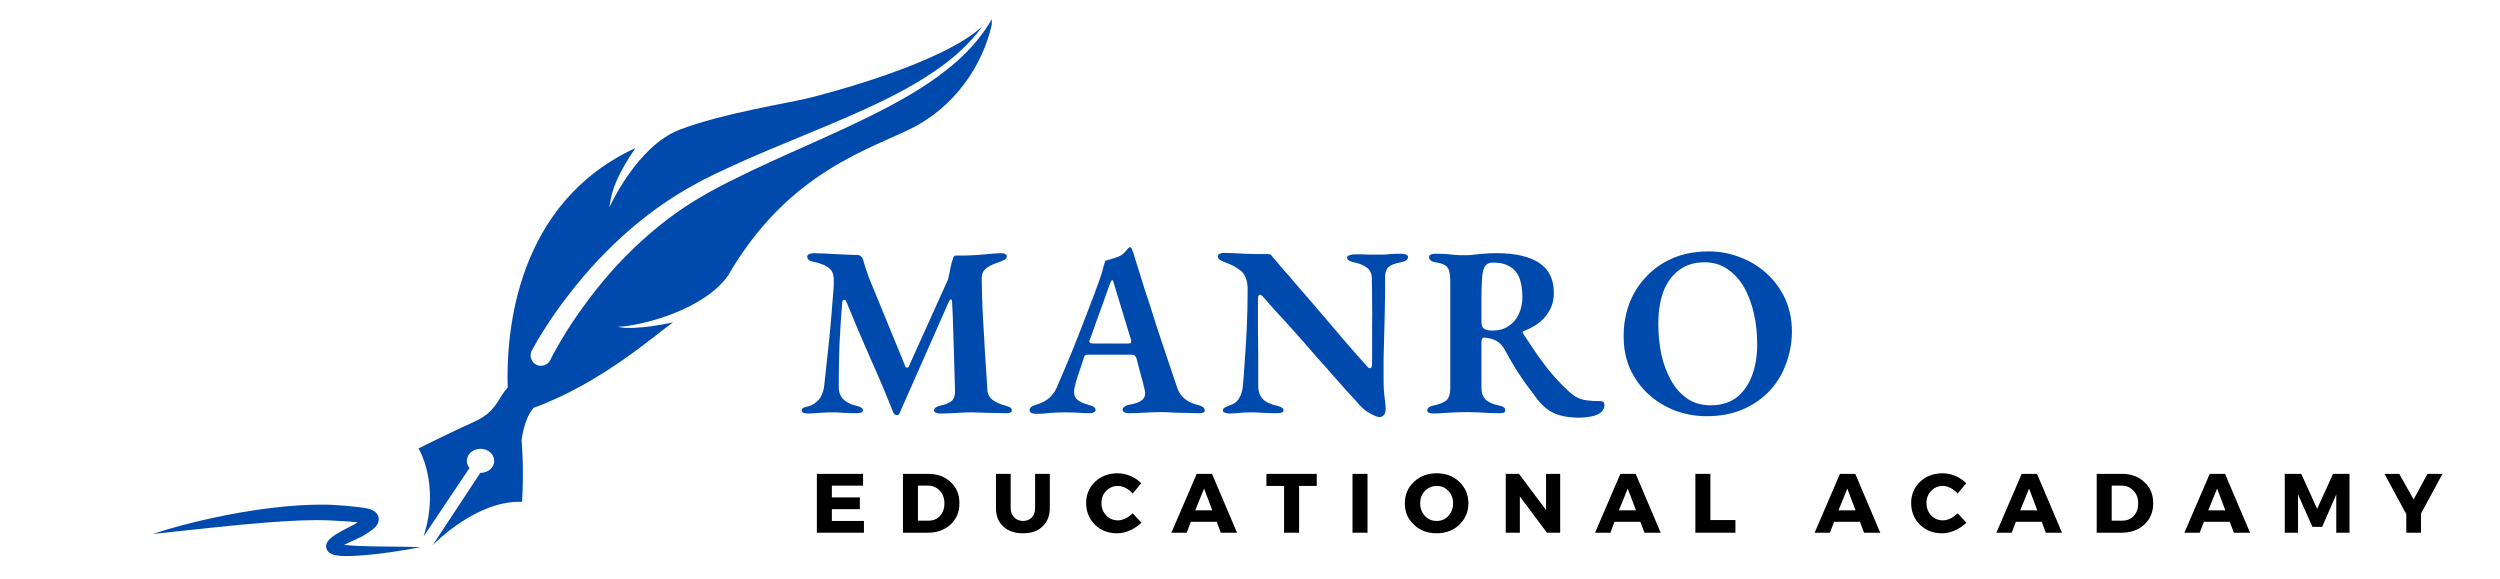 <svg xmlns="http://www.w3.org/2000/svg" xmlns:xlink="http://www.w3.org/1999/xlink" width="177" zoomAndPan="magnify" viewBox="0 0 132.75 30.75" height="41" preserveAspectRatio="xMidYMid meet" version="1.0"><defs><g/><clipPath id="27d144ab68"><path d="M 22 0.84 L 52.664 0.84 L 52.664 29 L 22 29 Z M 22 0.84 " clip-rule="nonzero"/></clipPath><clipPath id="e62f253627"><path d="M 8.027 26 L 23 26 L 23 29.855 L 8.027 29.855 Z M 8.027 26 " clip-rule="nonzero"/></clipPath></defs><g clip-path="url(#27d144ab68)"><path fill="#004aad" d="M 52.758 0.84 C 52.387 3.055 51.02 5.375 48.652 6.688 C 46.32 7.91 41.91 9.016 38.656 14.637 C 37.402 16.422 34.145 17.297 32.809 17.355 C 33.711 17.574 35.746 17.117 35.746 17.117 C 34.938 17.645 32.02 20.316 28.332 21.656 C 28.32 21.676 28.305 21.695 28.289 21.715 C 27.805 22.309 27.695 23.383 27.695 23.383 C 27.695 23.383 27.832 24.707 27.723 26.645 L 27.723 26.648 C 25.332 26.551 23.105 28.816 22.969 28.957 L 25.504 25.109 L 25.516 25.109 C 25.918 25.109 26.242 24.824 26.242 24.473 C 26.242 24.117 25.918 23.832 25.516 23.832 C 25.117 23.832 24.789 24.117 24.789 24.473 C 24.789 24.613 24.84 24.746 24.93 24.852 C 24.742 25.133 23.711 26.672 22.492 28.488 C 23.391 25.699 22.223 23.809 22.223 23.809 C 22.223 23.809 24.367 22.754 25.027 22.465 C 25.68 22.176 26.129 21.918 26.648 20.984 C 26.75 20.82 26.855 20.691 26.957 20.586 C 26.867 17.582 27.418 10.785 33.742 7.859 C 32.508 9.676 32.445 10.441 32.359 11.012 C 32.359 11.012 33.812 7.746 36.117 6.875 C 38.43 6 41.938 5.461 42.941 5.207 C 43.824 4.988 50.023 3.391 52.172 1.391 C 51.828 1.867 51.43 2.305 50.996 2.703 C 50.43 3.23 49.801 3.68 49.148 4.098 C 48.496 4.512 47.816 4.883 47.121 5.23 C 45.734 5.922 44.293 6.52 42.852 7.117 C 41.41 7.715 39.957 8.305 38.531 8.973 C 38.176 9.137 37.82 9.309 37.469 9.484 C 37.383 9.531 37.293 9.57 37.203 9.621 L 36.941 9.766 L 36.418 10.059 C 35.73 10.461 35.066 10.906 34.434 11.391 C 33.168 12.359 32.012 13.469 30.98 14.684 C 30.461 15.289 29.977 15.922 29.516 16.57 L 29.18 17.062 C 29.066 17.23 28.961 17.398 28.852 17.566 C 28.746 17.738 28.641 17.91 28.539 18.078 C 28.438 18.254 28.34 18.426 28.238 18.617 C 28.238 18.621 28.234 18.629 28.23 18.633 C 28.098 18.906 28.211 19.234 28.484 19.371 C 28.758 19.5 29.09 19.387 29.223 19.113 L 29.227 19.105 C 29.301 18.949 29.395 18.777 29.484 18.613 C 29.578 18.449 29.668 18.285 29.766 18.121 C 29.867 17.957 29.961 17.793 30.062 17.633 L 30.371 17.148 C 30.797 16.512 31.246 15.891 31.727 15.293 C 32.68 14.098 33.762 13 34.949 12.035 C 35.539 11.551 36.164 11.105 36.812 10.703 L 37.551 10.262 C 37.633 10.215 37.719 10.172 37.805 10.125 C 38.145 9.941 38.488 9.762 38.832 9.59 C 40.219 8.891 41.641 8.262 43.07 7.625 C 44.496 6.984 45.926 6.34 47.309 5.598 C 48.004 5.227 48.684 4.828 49.34 4.387 C 49.988 3.945 50.621 3.461 51.184 2.906 C 51.75 2.355 52.254 1.734 52.648 1.047 C 52.684 0.977 52.723 0.91 52.758 0.84 Z M 52.758 0.84 " fill-opacity="1" fill-rule="nonzero"/></g><g clip-path="url(#e62f253627)"><path fill="#004aad" d="M 20.707 29.023 C 20.164 29.02 19.629 29.012 19.094 28.992 C 18.832 28.98 18.562 28.965 18.309 28.938 C 18.301 28.934 18.289 28.934 18.277 28.934 C 18.355 28.895 18.43 28.855 18.512 28.816 L 19.25 28.473 L 19.254 28.469 L 19.277 28.453 C 19.395 28.383 19.512 28.312 19.629 28.227 C 19.691 28.188 19.75 28.141 19.816 28.09 C 19.879 28.035 19.949 27.98 20.035 27.844 C 20.043 27.832 20.059 27.801 20.07 27.777 C 20.078 27.75 20.09 27.734 20.098 27.695 C 20.105 27.66 20.109 27.621 20.113 27.586 C 20.113 27.547 20.105 27.496 20.098 27.457 C 20.055 27.285 19.93 27.184 19.875 27.148 C 19.734 27.059 19.656 27.043 19.57 27.016 C 19.406 26.977 19.27 26.953 19.129 26.938 C 18.574 26.871 18.066 26.828 17.523 26.801 C 16.43 26.777 15.371 26.848 14.312 26.984 C 13.785 27.047 13.258 27.125 12.738 27.219 C 12.219 27.312 11.699 27.41 11.18 27.527 C 10.148 27.754 9.121 28.02 8.117 28.352 L 11.262 28.016 L 12.828 27.859 C 13.348 27.812 13.867 27.766 14.387 27.727 C 15.426 27.656 16.469 27.59 17.484 27.633 C 17.98 27.656 18.504 27.684 18.988 27.734 C 18.949 27.762 18.914 27.785 18.879 27.809 L 18.188 28.172 C 18.062 28.242 17.941 28.309 17.816 28.387 C 17.754 28.43 17.688 28.473 17.625 28.523 C 17.559 28.578 17.492 28.625 17.406 28.746 C 17.383 28.781 17.363 28.797 17.344 28.863 C 17.324 28.926 17.309 28.969 17.32 29.059 C 17.324 29.102 17.336 29.141 17.352 29.176 C 17.363 29.207 17.383 29.23 17.402 29.258 C 17.418 29.285 17.441 29.309 17.465 29.328 C 17.48 29.348 17.496 29.352 17.512 29.363 C 17.543 29.387 17.582 29.41 17.605 29.418 L 17.684 29.445 C 17.738 29.469 17.773 29.473 17.816 29.48 C 17.984 29.516 18.125 29.523 18.27 29.527 C 18.555 29.535 18.828 29.516 19.102 29.5 C 19.648 29.465 20.188 29.398 20.727 29.324 C 21.262 29.25 21.797 29.156 22.328 29.051 C 21.785 29.035 21.246 29.031 20.707 29.023 Z M 20.707 29.023 " fill-opacity="1" fill-rule="nonzero"/></g><g fill="#004aad" fill-opacity="1"><g transform="translate(42.319, 21.912)"><g><path d="M 0.578 0.047 C 0.473 0.047 0.391 0.031 0.328 0 C 0.273 -0.02 0.25 -0.055 0.25 -0.109 C 0.25 -0.18 0.285 -0.234 0.359 -0.266 C 0.441 -0.297 0.531 -0.32 0.625 -0.344 C 0.832 -0.406 1.008 -0.52 1.156 -0.688 C 1.301 -0.863 1.395 -1.086 1.438 -1.359 C 1.5 -1.891 1.562 -2.461 1.625 -3.078 C 1.695 -3.703 1.758 -4.328 1.812 -4.953 C 1.863 -5.578 1.91 -6.164 1.953 -6.719 C 1.953 -6.781 1.953 -6.848 1.953 -6.922 C 1.953 -6.992 1.953 -7.07 1.953 -7.156 C 1.941 -7.281 1.914 -7.383 1.875 -7.469 C 1.832 -7.551 1.766 -7.629 1.672 -7.703 C 1.555 -7.785 1.43 -7.848 1.297 -7.891 C 1.172 -7.941 1.023 -7.984 0.859 -8.016 C 0.766 -8.035 0.688 -8.066 0.625 -8.109 C 0.57 -8.16 0.547 -8.219 0.547 -8.281 C 0.547 -8.352 0.582 -8.398 0.656 -8.422 C 0.727 -8.453 0.816 -8.469 0.922 -8.469 C 1.035 -8.469 1.188 -8.461 1.375 -8.453 C 1.562 -8.441 1.766 -8.43 1.984 -8.422 C 2.203 -8.41 2.422 -8.398 2.641 -8.391 C 2.859 -8.379 3.047 -8.375 3.203 -8.375 C 3.273 -8.375 3.336 -8.352 3.391 -8.312 C 3.441 -8.27 3.477 -8.219 3.5 -8.156 C 3.551 -8 3.598 -7.844 3.641 -7.688 C 3.691 -7.531 3.75 -7.363 3.812 -7.188 L 5.75 -2.469 C 5.77 -2.414 5.801 -2.391 5.844 -2.391 C 5.895 -2.391 5.926 -2.41 5.938 -2.453 L 8.016 -7.062 C 8.078 -7.312 8.125 -7.531 8.156 -7.719 C 8.195 -7.906 8.238 -8.055 8.281 -8.172 C 8.301 -8.285 8.352 -8.344 8.438 -8.344 L 8.969 -8.344 C 9.301 -8.352 9.645 -8.375 10 -8.406 C 10.363 -8.445 10.645 -8.469 10.844 -8.469 C 10.906 -8.469 10.969 -8.457 11.031 -8.438 C 11.102 -8.414 11.141 -8.367 11.141 -8.297 C 11.141 -8.234 11.113 -8.18 11.062 -8.141 C 11.008 -8.109 10.93 -8.07 10.828 -8.031 C 10.754 -8.008 10.672 -7.977 10.578 -7.938 C 10.484 -7.906 10.406 -7.875 10.344 -7.844 C 10.156 -7.758 10.016 -7.656 9.922 -7.531 C 9.836 -7.414 9.801 -7.25 9.812 -7.031 C 9.82 -6.414 9.836 -5.863 9.859 -5.375 C 9.891 -4.895 9.914 -4.441 9.938 -4.016 C 9.957 -3.586 9.984 -3.148 10.016 -2.703 C 10.047 -2.266 10.078 -1.781 10.109 -1.25 C 10.117 -1.008 10.207 -0.82 10.375 -0.688 C 10.551 -0.551 10.781 -0.445 11.062 -0.375 C 11.164 -0.344 11.25 -0.312 11.312 -0.281 C 11.375 -0.25 11.406 -0.195 11.406 -0.125 C 11.406 -0.062 11.375 -0.02 11.312 0 C 11.258 0.02 11.188 0.031 11.094 0.031 C 10.895 0.031 10.688 0.023 10.469 0.016 C 10.258 0.016 10.051 0.008 9.844 0 C 9.645 -0.008 9.457 -0.016 9.281 -0.016 C 9.102 -0.016 8.926 -0.008 8.75 0 C 8.57 0.008 8.391 0.02 8.203 0.031 C 8.016 0.039 7.816 0.047 7.609 0.047 C 7.516 0.047 7.438 0.031 7.375 0 C 7.312 -0.02 7.281 -0.055 7.281 -0.109 C 7.281 -0.18 7.312 -0.238 7.375 -0.281 C 7.438 -0.32 7.52 -0.352 7.625 -0.375 C 7.914 -0.438 8.117 -0.523 8.234 -0.641 C 8.359 -0.766 8.41 -0.969 8.391 -1.25 C 8.379 -1.812 8.363 -2.348 8.344 -2.859 C 8.332 -3.379 8.316 -3.891 8.297 -4.391 C 8.285 -4.898 8.266 -5.41 8.234 -5.922 C 8.223 -5.992 8.203 -6.023 8.172 -6.016 C 8.148 -6.016 8.117 -5.984 8.078 -5.922 L 5.453 0.016 C 5.422 0.109 5.363 0.145 5.281 0.125 C 5.207 0.113 5.156 0.078 5.125 0.016 C 4.727 -0.984 4.312 -1.969 3.875 -2.938 C 3.445 -3.914 3.023 -4.91 2.609 -5.922 C 2.578 -5.984 2.535 -6.004 2.484 -5.984 C 2.441 -5.973 2.414 -5.93 2.406 -5.859 C 2.363 -5.367 2.328 -4.867 2.297 -4.359 C 2.266 -3.848 2.242 -3.336 2.234 -2.828 C 2.223 -2.328 2.219 -1.828 2.219 -1.328 C 2.219 -1.098 2.289 -0.898 2.438 -0.734 C 2.594 -0.566 2.82 -0.445 3.125 -0.375 C 3.227 -0.352 3.316 -0.32 3.391 -0.281 C 3.461 -0.25 3.5 -0.195 3.5 -0.125 C 3.5 -0.062 3.461 -0.02 3.391 0 C 3.328 0.02 3.254 0.031 3.172 0.031 C 2.941 0.031 2.766 0.023 2.641 0.016 C 2.523 0.016 2.414 0.008 2.312 0 C 2.207 -0.008 2.066 -0.016 1.891 -0.016 C 1.711 -0.016 1.539 -0.008 1.375 0 C 1.219 0.008 1.07 0.02 0.938 0.031 C 0.801 0.039 0.68 0.047 0.578 0.047 Z M 0.578 0.047 "/></g></g></g><g fill="#004aad" fill-opacity="1"><g transform="translate(54.721, 21.912)"><g><path d="M 0.312 0.062 C 0.207 0.062 0.117 0.047 0.047 0.016 C -0.016 -0.016 -0.047 -0.062 -0.047 -0.125 C -0.047 -0.207 -0.016 -0.27 0.047 -0.312 C 0.109 -0.352 0.191 -0.391 0.297 -0.422 C 0.547 -0.492 0.758 -0.598 0.938 -0.734 C 1.125 -0.879 1.273 -1.078 1.391 -1.328 C 1.609 -1.836 1.816 -2.328 2.016 -2.797 C 2.211 -3.266 2.398 -3.727 2.578 -4.188 C 2.754 -4.656 2.938 -5.129 3.125 -5.609 C 3.312 -6.086 3.5 -6.594 3.688 -7.125 C 3.781 -7.395 3.844 -7.602 3.875 -7.75 C 3.914 -7.895 3.945 -8 3.969 -8.062 C 4.094 -8.102 4.211 -8.141 4.328 -8.172 C 4.441 -8.203 4.566 -8.242 4.703 -8.297 C 4.828 -8.359 4.93 -8.438 5.016 -8.531 C 5.098 -8.625 5.16 -8.695 5.203 -8.75 C 5.234 -8.77 5.258 -8.781 5.281 -8.781 C 5.312 -8.789 5.336 -8.773 5.359 -8.734 C 5.391 -8.68 5.41 -8.629 5.422 -8.578 C 5.441 -8.523 5.461 -8.469 5.484 -8.406 C 5.672 -7.789 5.863 -7.172 6.062 -6.547 C 6.27 -5.93 6.469 -5.316 6.656 -4.703 C 6.852 -4.098 7.047 -3.52 7.234 -2.969 C 7.422 -2.414 7.594 -1.906 7.75 -1.438 C 7.82 -1.207 7.914 -1.023 8.031 -0.891 C 8.156 -0.754 8.285 -0.648 8.422 -0.578 C 8.566 -0.504 8.723 -0.445 8.891 -0.406 C 9.004 -0.375 9.094 -0.336 9.156 -0.297 C 9.219 -0.254 9.25 -0.191 9.25 -0.109 C 9.25 -0.055 9.219 -0.02 9.156 0 C 9.102 0.02 9.035 0.031 8.953 0.031 C 8.797 0.031 8.598 0.023 8.359 0.016 C 8.117 0.016 7.875 0.008 7.625 0 C 7.375 -0.02 7.148 -0.031 6.953 -0.031 C 6.785 -0.031 6.598 -0.023 6.391 -0.016 C 6.18 -0.004 5.969 0.004 5.75 0.016 C 5.539 0.023 5.363 0.031 5.219 0.031 C 5.133 0.031 5.055 0.016 4.984 -0.016 C 4.922 -0.047 4.891 -0.094 4.891 -0.156 C 4.891 -0.219 4.926 -0.273 5 -0.328 C 5.07 -0.379 5.156 -0.41 5.25 -0.422 C 5.551 -0.473 5.77 -0.551 5.906 -0.656 C 6.051 -0.77 6.109 -0.93 6.078 -1.141 C 6.047 -1.285 6.004 -1.457 5.953 -1.656 C 5.898 -1.852 5.844 -2.062 5.781 -2.281 C 5.727 -2.5 5.676 -2.703 5.625 -2.891 C 5.602 -2.953 5.57 -3 5.531 -3.031 C 5.5 -3.062 5.438 -3.078 5.344 -3.078 L 3.031 -3.078 C 2.969 -3.078 2.914 -3.055 2.875 -3.016 C 2.844 -2.984 2.82 -2.926 2.812 -2.844 C 2.781 -2.738 2.738 -2.613 2.688 -2.469 C 2.633 -2.32 2.582 -2.172 2.531 -2.016 C 2.488 -1.867 2.445 -1.734 2.406 -1.609 C 2.375 -1.484 2.348 -1.375 2.328 -1.281 C 2.285 -1.039 2.328 -0.852 2.453 -0.719 C 2.578 -0.594 2.797 -0.488 3.109 -0.406 C 3.336 -0.352 3.453 -0.266 3.453 -0.141 C 3.453 -0.086 3.422 -0.047 3.359 -0.016 C 3.305 0.016 3.227 0.031 3.125 0.031 C 2.926 0.031 2.719 0.02 2.5 0 C 2.289 -0.008 2.055 -0.016 1.797 -0.016 C 1.547 -0.016 1.297 -0.004 1.047 0.016 C 0.805 0.047 0.562 0.062 0.312 0.062 Z M 3.375 -3.672 L 5.172 -3.672 C 5.285 -3.672 5.344 -3.695 5.344 -3.75 C 5.344 -3.781 5.344 -3.801 5.344 -3.812 C 5.344 -3.832 5.336 -3.859 5.328 -3.891 L 4.422 -6.875 C 4.391 -6.988 4.359 -7.047 4.328 -7.047 C 4.316 -7.047 4.285 -6.992 4.234 -6.891 L 3.156 -3.891 C 3.133 -3.848 3.125 -3.816 3.125 -3.797 C 3.125 -3.742 3.148 -3.707 3.203 -3.688 C 3.254 -3.676 3.312 -3.672 3.375 -3.672 Z M 3.375 -3.672 "/></g></g></g><g fill="#004aad" fill-opacity="1"><g transform="translate(64.531, 21.912)"><g><path d="M 8.719 0.234 C 8.613 0.234 8.441 0.164 8.203 0.031 C 7.961 -0.094 7.719 -0.312 7.469 -0.625 C 7.32 -0.789 7.141 -0.988 6.922 -1.219 C 6.711 -1.457 6.484 -1.719 6.234 -2 C 5.984 -2.289 5.719 -2.586 5.438 -2.891 C 5.164 -3.203 4.895 -3.516 4.625 -3.828 C 4.352 -4.141 4.086 -4.438 3.828 -4.719 C 3.566 -5 3.328 -5.258 3.109 -5.5 C 2.898 -5.738 2.723 -5.941 2.578 -6.109 C 2.547 -6.148 2.508 -6.188 2.469 -6.219 C 2.426 -6.25 2.395 -6.266 2.375 -6.266 C 2.332 -6.266 2.301 -6.234 2.281 -6.172 C 2.27 -6.109 2.266 -6.051 2.266 -6 C 2.266 -5.602 2.266 -5.133 2.266 -4.594 C 2.273 -4.062 2.281 -3.516 2.281 -2.953 C 2.281 -2.391 2.281 -1.875 2.281 -1.406 C 2.281 -1.133 2.359 -0.91 2.516 -0.734 C 2.672 -0.566 2.914 -0.445 3.25 -0.375 C 3.352 -0.352 3.441 -0.32 3.516 -0.281 C 3.586 -0.25 3.625 -0.195 3.625 -0.125 C 3.625 -0.062 3.586 -0.02 3.516 0 C 3.453 0.02 3.375 0.031 3.281 0.031 C 3.051 0.031 2.867 0.023 2.734 0.016 C 2.598 0.016 2.473 0.008 2.359 0 C 2.242 -0.008 2.102 -0.016 1.938 -0.016 C 1.75 -0.016 1.582 -0.008 1.438 0 C 1.301 0.008 1.176 0.02 1.062 0.031 C 0.957 0.039 0.852 0.047 0.75 0.047 C 0.664 0.047 0.586 0.031 0.516 0 C 0.441 -0.02 0.406 -0.055 0.406 -0.109 C 0.406 -0.18 0.438 -0.234 0.5 -0.266 C 0.57 -0.305 0.66 -0.348 0.766 -0.391 C 0.992 -0.453 1.16 -0.578 1.266 -0.766 C 1.379 -0.953 1.445 -1.176 1.469 -1.438 C 1.5 -1.758 1.531 -2.18 1.562 -2.703 C 1.602 -3.234 1.641 -3.828 1.672 -4.484 C 1.703 -5.148 1.719 -5.836 1.719 -6.547 C 1.719 -6.992 1.602 -7.316 1.375 -7.516 C 1.145 -7.711 0.859 -7.867 0.516 -7.984 C 0.453 -8.004 0.375 -8.039 0.281 -8.094 C 0.188 -8.145 0.141 -8.207 0.141 -8.281 C 0.141 -8.363 0.172 -8.414 0.234 -8.438 C 0.305 -8.469 0.383 -8.484 0.469 -8.484 C 0.645 -8.484 0.82 -8.477 1 -8.469 C 1.188 -8.457 1.367 -8.445 1.547 -8.438 C 1.734 -8.438 1.926 -8.43 2.125 -8.422 C 2.332 -8.422 2.551 -8.422 2.781 -8.422 C 2.863 -8.422 2.922 -8.406 2.953 -8.375 C 2.992 -8.344 3.031 -8.301 3.062 -8.25 C 3.207 -8.082 3.383 -7.875 3.594 -7.625 C 3.812 -7.383 4.047 -7.113 4.297 -6.812 C 4.547 -6.52 4.812 -6.211 5.094 -5.891 C 5.375 -5.566 5.656 -5.238 5.938 -4.906 C 6.219 -4.582 6.484 -4.27 6.734 -3.969 C 6.992 -3.676 7.227 -3.406 7.438 -3.156 C 7.656 -2.914 7.832 -2.719 7.969 -2.562 C 8 -2.531 8.035 -2.488 8.078 -2.438 C 8.129 -2.383 8.176 -2.359 8.219 -2.359 C 8.281 -2.359 8.316 -2.43 8.328 -2.578 C 8.328 -2.797 8.328 -3.078 8.328 -3.422 C 8.328 -3.773 8.328 -4.164 8.328 -4.594 C 8.336 -5.02 8.336 -5.457 8.328 -5.906 C 8.328 -6.352 8.32 -6.781 8.312 -7.188 C 8.301 -7.406 8.211 -7.578 8.047 -7.703 C 7.879 -7.828 7.672 -7.914 7.422 -7.969 C 7.316 -7.988 7.219 -8.02 7.125 -8.062 C 7.039 -8.102 7 -8.16 7 -8.234 C 7 -8.297 7.039 -8.336 7.125 -8.359 C 7.219 -8.391 7.305 -8.406 7.391 -8.406 C 7.555 -8.406 7.695 -8.406 7.812 -8.406 C 7.926 -8.406 8.035 -8.398 8.141 -8.391 C 8.242 -8.391 8.352 -8.391 8.469 -8.391 C 8.656 -8.391 8.805 -8.391 8.922 -8.391 C 9.047 -8.398 9.176 -8.41 9.312 -8.422 C 9.457 -8.43 9.648 -8.438 9.891 -8.438 C 9.992 -8.438 10.078 -8.422 10.141 -8.391 C 10.203 -8.359 10.234 -8.316 10.234 -8.266 C 10.234 -8.129 10.109 -8.035 9.859 -7.984 C 9.555 -7.93 9.344 -7.852 9.219 -7.75 C 9.094 -7.645 9.023 -7.473 9.016 -7.234 C 9.016 -7.016 9.016 -6.738 9.016 -6.406 C 9.016 -6.07 9.008 -5.707 9 -5.312 C 8.988 -4.914 8.977 -4.508 8.969 -4.094 C 8.957 -3.688 8.945 -3.285 8.938 -2.891 C 8.938 -2.492 8.938 -2.133 8.938 -1.812 C 8.938 -1.613 8.941 -1.406 8.953 -1.188 C 8.973 -0.969 8.992 -0.773 9.016 -0.609 C 9.035 -0.441 9.047 -0.32 9.047 -0.25 C 9.047 -0.062 9.016 0.062 8.953 0.125 C 8.898 0.195 8.82 0.234 8.719 0.234 Z M 8.719 0.234 "/></g></g></g><g fill="#004aad" fill-opacity="1"><g transform="translate(75.54, 21.912)"><g><path d="M 8.281 0.266 C 7.906 0.266 7.578 0.223 7.297 0.141 C 7.023 0.066 6.789 -0.047 6.594 -0.203 C 6.395 -0.359 6.219 -0.539 6.062 -0.75 C 5.875 -1.008 5.688 -1.258 5.5 -1.5 C 5.32 -1.75 5.141 -2.02 4.953 -2.312 C 4.766 -2.613 4.562 -2.969 4.344 -3.375 C 4.227 -3.57 4.086 -3.719 3.922 -3.812 C 3.805 -3.875 3.691 -3.914 3.578 -3.938 C 3.461 -3.969 3.363 -3.984 3.281 -3.984 C 3.227 -3.992 3.188 -3.973 3.156 -3.922 C 3.133 -3.867 3.125 -3.801 3.125 -3.719 L 3.125 -1.328 C 3.125 -1.055 3.195 -0.848 3.344 -0.703 C 3.488 -0.555 3.734 -0.445 4.078 -0.375 C 4.18 -0.352 4.258 -0.32 4.312 -0.281 C 4.363 -0.25 4.391 -0.195 4.391 -0.125 C 4.391 -0.062 4.363 -0.02 4.312 0 C 4.27 0.02 4.203 0.031 4.109 0.031 C 3.91 0.031 3.707 0.023 3.5 0.016 C 3.301 0.004 3.102 -0.004 2.906 -0.016 C 2.707 -0.023 2.523 -0.031 2.359 -0.031 C 2.172 -0.031 1.973 -0.023 1.766 -0.016 C 1.566 -0.004 1.363 0.004 1.156 0.016 C 0.945 0.035 0.742 0.047 0.547 0.047 C 0.461 0.047 0.391 0.031 0.328 0 C 0.273 -0.02 0.25 -0.055 0.25 -0.109 C 0.25 -0.242 0.352 -0.332 0.562 -0.375 C 0.895 -0.445 1.129 -0.539 1.266 -0.656 C 1.398 -0.781 1.469 -0.984 1.469 -1.266 L 1.469 -6.953 C 1.469 -7.203 1.445 -7.395 1.406 -7.531 C 1.375 -7.664 1.301 -7.766 1.188 -7.828 C 1.07 -7.898 0.906 -7.953 0.688 -7.984 C 0.562 -8.004 0.473 -8.039 0.422 -8.094 C 0.367 -8.145 0.344 -8.195 0.344 -8.25 C 0.344 -8.312 0.367 -8.359 0.422 -8.391 C 0.484 -8.422 0.562 -8.438 0.656 -8.438 C 0.914 -8.438 1.125 -8.43 1.281 -8.422 C 1.438 -8.41 1.582 -8.395 1.719 -8.375 C 1.863 -8.363 2.035 -8.359 2.234 -8.359 C 2.422 -8.359 2.586 -8.367 2.734 -8.391 C 2.879 -8.41 3.039 -8.426 3.219 -8.438 C 3.406 -8.457 3.641 -8.469 3.922 -8.469 C 4.91 -8.469 5.664 -8.297 6.188 -7.953 C 6.707 -7.609 6.969 -7.082 6.969 -6.375 C 6.969 -5.988 6.883 -5.66 6.719 -5.391 C 6.562 -5.117 6.359 -4.895 6.109 -4.719 C 5.867 -4.551 5.617 -4.422 5.359 -4.328 C 5.328 -4.316 5.312 -4.297 5.312 -4.266 C 5.32 -4.234 5.336 -4.203 5.359 -4.172 C 5.617 -3.773 5.867 -3.398 6.109 -3.047 C 6.359 -2.691 6.617 -2.352 6.891 -2.031 C 7.16 -1.719 7.453 -1.414 7.766 -1.125 C 8.035 -0.875 8.312 -0.723 8.594 -0.672 C 8.875 -0.629 9.164 -0.609 9.469 -0.609 C 9.594 -0.609 9.656 -0.539 9.656 -0.406 C 9.656 -0.238 9.586 -0.102 9.453 0 C 9.328 0.094 9.16 0.16 8.953 0.203 C 8.742 0.242 8.52 0.266 8.281 0.266 Z M 3.688 -4.359 C 4.039 -4.359 4.332 -4.438 4.562 -4.594 C 4.801 -4.75 4.984 -4.961 5.109 -5.234 C 5.234 -5.504 5.297 -5.801 5.297 -6.125 C 5.297 -6.508 5.25 -6.836 5.156 -7.109 C 5.062 -7.379 4.898 -7.586 4.672 -7.734 C 4.441 -7.891 4.129 -7.969 3.734 -7.969 C 3.516 -7.969 3.363 -7.883 3.281 -7.719 C 3.195 -7.562 3.148 -7.242 3.141 -6.766 C 3.129 -6.566 3.125 -6.305 3.125 -5.984 C 3.125 -5.66 3.125 -5.273 3.125 -4.828 C 3.125 -4.641 3.172 -4.516 3.266 -4.453 C 3.367 -4.391 3.508 -4.359 3.688 -4.359 Z M 3.688 -4.359 "/></g></g></g><g fill="#004aad" fill-opacity="1"><g transform="translate(85.776, 21.912)"><g><path d="M 4.844 0.188 C 4.258 0.188 3.703 0.086 3.172 -0.109 C 2.641 -0.316 2.164 -0.609 1.75 -0.984 C 1.344 -1.359 1.02 -1.805 0.781 -2.328 C 0.551 -2.848 0.438 -3.426 0.438 -4.062 C 0.438 -4.645 0.531 -5.203 0.719 -5.734 C 0.914 -6.273 1.207 -6.754 1.594 -7.172 C 1.977 -7.598 2.453 -7.938 3.016 -8.188 C 3.578 -8.438 4.227 -8.562 4.969 -8.562 C 5.551 -8.562 6.102 -8.457 6.625 -8.25 C 7.156 -8.051 7.625 -7.766 8.031 -7.391 C 8.445 -7.016 8.773 -6.566 9.016 -6.047 C 9.254 -5.523 9.375 -4.945 9.375 -4.312 C 9.375 -3.738 9.273 -3.18 9.078 -2.641 C 8.891 -2.098 8.602 -1.613 8.219 -1.188 C 7.832 -0.77 7.359 -0.438 6.797 -0.188 C 6.234 0.062 5.582 0.188 4.844 0.188 Z M 5.062 -0.391 C 5.602 -0.391 6.055 -0.523 6.422 -0.797 C 6.785 -1.078 7.062 -1.461 7.25 -1.953 C 7.438 -2.441 7.531 -3.008 7.531 -3.656 C 7.531 -4.207 7.473 -4.738 7.359 -5.25 C 7.242 -5.77 7.07 -6.234 6.844 -6.641 C 6.613 -7.047 6.32 -7.367 5.969 -7.609 C 5.625 -7.859 5.211 -7.984 4.734 -7.984 C 4.191 -7.984 3.738 -7.844 3.375 -7.562 C 3.008 -7.289 2.734 -6.91 2.547 -6.422 C 2.367 -5.93 2.281 -5.363 2.281 -4.719 C 2.281 -4.164 2.332 -3.629 2.438 -3.109 C 2.551 -2.598 2.723 -2.133 2.953 -1.719 C 3.18 -1.312 3.469 -0.988 3.812 -0.75 C 4.164 -0.508 4.582 -0.391 5.062 -0.391 Z M 5.062 -0.391 "/></g></g></g><g fill="#000000" fill-opacity="1"><g transform="translate(43.063, 28.287)"><g><path d="M 2.766 -2.5 L 1.109 -2.5 L 1.109 -1.875 L 2.594 -1.875 L 2.594 -1.25 L 1.109 -1.25 L 1.109 -0.625 L 2.812 -0.625 L 2.812 0 L 0.312 0 L 0.312 -3.125 L 2.766 -3.125 Z M 2.766 -2.5 "/></g></g></g><g fill="#000000" fill-opacity="1"><g transform="translate(47.634, 28.287)"><g><path d="M 0.312 -3.125 L 1.656 -3.125 C 2.145 -3.125 2.539 -2.977 2.844 -2.688 C 3.156 -2.406 3.312 -2.031 3.312 -1.562 C 3.312 -1.102 3.156 -0.727 2.844 -0.438 C 2.531 -0.145 2.125 0 1.625 0 L 0.312 0 Z M 1.109 -2.5 L 1.109 -0.641 L 1.672 -0.641 C 1.922 -0.641 2.125 -0.723 2.281 -0.891 C 2.438 -1.066 2.516 -1.289 2.516 -1.562 C 2.516 -1.832 2.43 -2.055 2.266 -2.234 C 2.098 -2.41 1.891 -2.5 1.641 -2.5 Z M 1.109 -2.5 "/></g></g></g><g fill="#000000" fill-opacity="1"><g transform="translate(52.62, 28.287)"><g><path d="M 3.125 -3.125 L 3.125 -1.312 C 3.125 -0.895 2.992 -0.566 2.734 -0.328 C 2.484 -0.086 2.141 0.031 1.703 0.031 C 1.266 0.031 0.914 -0.086 0.656 -0.328 C 0.395 -0.566 0.266 -0.895 0.266 -1.312 L 0.266 -3.125 L 1.047 -3.125 L 1.047 -1.312 C 1.047 -1.102 1.109 -0.938 1.234 -0.812 C 1.359 -0.688 1.516 -0.625 1.703 -0.625 C 1.898 -0.625 2.055 -0.688 2.172 -0.812 C 2.285 -0.938 2.344 -1.102 2.344 -1.312 L 2.344 -3.125 Z M 3.125 -3.125 "/></g></g></g><g fill="#000000" fill-opacity="1"><g transform="translate(57.566, 28.287)"><g><path d="M 1.781 -3.156 C 2.008 -3.156 2.234 -3.109 2.453 -3.016 C 2.68 -2.922 2.875 -2.789 3.031 -2.625 L 2.578 -2.078 C 2.473 -2.203 2.348 -2.301 2.203 -2.375 C 2.066 -2.445 1.93 -2.484 1.797 -2.484 C 1.547 -2.484 1.336 -2.395 1.172 -2.219 C 1.004 -2.051 0.922 -1.836 0.922 -1.578 C 0.922 -1.316 1.004 -1.098 1.172 -0.922 C 1.336 -0.742 1.547 -0.656 1.797 -0.656 C 1.922 -0.656 2.051 -0.688 2.188 -0.75 C 2.332 -0.82 2.461 -0.914 2.578 -1.031 L 3.047 -0.531 C 2.867 -0.363 2.664 -0.227 2.438 -0.125 C 2.207 -0.02 1.977 0.031 1.75 0.031 C 1.281 0.031 0.891 -0.117 0.578 -0.422 C 0.266 -0.734 0.109 -1.117 0.109 -1.578 C 0.109 -2.023 0.266 -2.398 0.578 -2.703 C 0.898 -3.004 1.301 -3.156 1.781 -3.156 Z M 1.781 -3.156 "/></g></g></g><g fill="#000000" fill-opacity="1"><g transform="translate(62.217, 28.287)"><g><path d="M 2.391 -0.578 L 1.016 -0.578 L 0.797 0 L -0.016 0 L 1.328 -3.125 L 2.141 -3.125 L 3.469 0 L 2.609 0 Z M 2.156 -1.188 L 1.719 -2.344 L 1.25 -1.188 Z M 2.156 -1.188 "/></g></g></g><g fill="#000000" fill-opacity="1"><g transform="translate(67.216, 28.287)"><g><path d="M 2.703 -2.484 L 1.766 -2.484 L 1.766 0 L 0.969 0 L 0.969 -2.484 L 0.031 -2.484 L 0.031 -3.125 L 2.703 -3.125 Z M 2.703 -2.484 "/></g></g></g><g fill="#000000" fill-opacity="1"><g transform="translate(71.506, 28.287)"><g><path d="M 1.109 0 L 0.312 0 L 0.312 -3.125 L 1.109 -3.125 Z M 1.109 0 "/></g></g></g><g fill="#000000" fill-opacity="1"><g transform="translate(74.488, 28.287)"><g><path d="M 1.797 -3.156 C 2.285 -3.156 2.688 -3.004 3 -2.703 C 3.32 -2.398 3.484 -2.02 3.484 -1.562 C 3.484 -1.113 3.32 -0.734 3 -0.422 C 2.676 -0.117 2.273 0.031 1.797 0.031 C 1.316 0.031 0.914 -0.117 0.594 -0.422 C 0.27 -0.723 0.109 -1.102 0.109 -1.562 C 0.109 -2.02 0.27 -2.398 0.594 -2.703 C 0.914 -3.004 1.316 -3.156 1.797 -3.156 Z M 1.812 -2.484 C 1.562 -2.484 1.348 -2.395 1.172 -2.219 C 1.004 -2.039 0.922 -1.82 0.922 -1.562 C 0.922 -1.301 1.004 -1.078 1.172 -0.891 C 1.348 -0.711 1.555 -0.625 1.797 -0.625 C 2.047 -0.625 2.254 -0.711 2.422 -0.891 C 2.586 -1.078 2.672 -1.301 2.672 -1.562 C 2.672 -1.82 2.586 -2.039 2.422 -2.219 C 2.254 -2.395 2.051 -2.484 1.812 -2.484 Z M 1.812 -2.484 "/></g></g></g><g fill="#000000" fill-opacity="1"><g transform="translate(79.643, 28.287)"><g><path d="M 3.203 0 L 2.5 0 L 1.062 -1.922 L 1.062 0 L 0.312 0 L 0.312 -3.125 L 1.016 -3.125 L 2.453 -1.203 L 2.453 -3.125 L 3.203 -3.125 Z M 3.203 0 "/></g></g></g><g fill="#000000" fill-opacity="1"><g transform="translate(84.714, 28.287)"><g><path d="M 2.391 -0.578 L 1.016 -0.578 L 0.797 0 L -0.016 0 L 1.328 -3.125 L 2.141 -3.125 L 3.469 0 L 2.609 0 Z M 2.156 -1.188 L 1.719 -2.344 L 1.25 -1.188 Z M 2.156 -1.188 "/></g></g></g><g fill="#000000" fill-opacity="1"><g transform="translate(89.713, 28.287)"><g><path d="M 1.109 -0.672 L 2.438 -0.672 L 2.438 0 L 0.312 0 L 0.312 -3.125 L 1.109 -3.125 Z M 1.109 -0.672 "/></g></g></g><g fill="#000000" fill-opacity="1"><g transform="translate(93.775, 28.287)"><g/></g></g><g fill="#000000" fill-opacity="1"><g transform="translate(96.373, 28.287)"><g><path d="M 2.391 -0.578 L 1.016 -0.578 L 0.797 0 L -0.016 0 L 1.328 -3.125 L 2.141 -3.125 L 3.469 0 L 2.609 0 Z M 2.156 -1.188 L 1.719 -2.344 L 1.25 -1.188 Z M 2.156 -1.188 "/></g></g></g><g fill="#000000" fill-opacity="1"><g transform="translate(101.373, 28.287)"><g><path d="M 1.781 -3.156 C 2.008 -3.156 2.234 -3.109 2.453 -3.016 C 2.68 -2.922 2.875 -2.789 3.031 -2.625 L 2.578 -2.078 C 2.473 -2.203 2.348 -2.301 2.203 -2.375 C 2.066 -2.445 1.93 -2.484 1.797 -2.484 C 1.547 -2.484 1.336 -2.395 1.172 -2.219 C 1.004 -2.051 0.922 -1.836 0.922 -1.578 C 0.922 -1.316 1.004 -1.098 1.172 -0.922 C 1.336 -0.742 1.547 -0.656 1.797 -0.656 C 1.922 -0.656 2.051 -0.688 2.188 -0.75 C 2.332 -0.82 2.461 -0.914 2.578 -1.031 L 3.047 -0.531 C 2.867 -0.363 2.664 -0.227 2.438 -0.125 C 2.207 -0.02 1.977 0.031 1.75 0.031 C 1.281 0.031 0.891 -0.117 0.578 -0.422 C 0.266 -0.734 0.109 -1.117 0.109 -1.578 C 0.109 -2.023 0.266 -2.398 0.578 -2.703 C 0.898 -3.004 1.301 -3.156 1.781 -3.156 Z M 1.781 -3.156 "/></g></g></g><g fill="#000000" fill-opacity="1"><g transform="translate(106.024, 28.287)"><g><path d="M 2.391 -0.578 L 1.016 -0.578 L 0.797 0 L -0.016 0 L 1.328 -3.125 L 2.141 -3.125 L 3.469 0 L 2.609 0 Z M 2.156 -1.188 L 1.719 -2.344 L 1.25 -1.188 Z M 2.156 -1.188 "/></g></g></g><g fill="#000000" fill-opacity="1"><g transform="translate(111.023, 28.287)"><g><path d="M 0.312 -3.125 L 1.656 -3.125 C 2.145 -3.125 2.539 -2.977 2.844 -2.688 C 3.156 -2.406 3.312 -2.031 3.312 -1.562 C 3.312 -1.102 3.156 -0.727 2.844 -0.438 C 2.531 -0.145 2.125 0 1.625 0 L 0.312 0 Z M 1.109 -2.5 L 1.109 -0.641 L 1.672 -0.641 C 1.922 -0.641 2.125 -0.723 2.281 -0.891 C 2.438 -1.066 2.516 -1.289 2.516 -1.562 C 2.516 -1.832 2.43 -2.055 2.266 -2.234 C 2.098 -2.41 1.891 -2.5 1.641 -2.5 Z M 1.109 -2.5 "/></g></g></g><g fill="#000000" fill-opacity="1"><g transform="translate(116.009, 28.287)"><g><path d="M 2.391 -0.578 L 1.016 -0.578 L 0.797 0 L -0.016 0 L 1.328 -3.125 L 2.141 -3.125 L 3.469 0 L 2.609 0 Z M 2.156 -1.188 L 1.719 -2.344 L 1.25 -1.188 Z M 2.156 -1.188 "/></g></g></g><g fill="#000000" fill-opacity="1"><g transform="translate(121.009, 28.287)"><g><path d="M 3.75 0 L 3.047 0 L 3.047 -2.031 L 2.297 -0.312 L 1.781 -0.312 L 1.016 -2.031 L 1.016 0 L 0.312 0 L 0.312 -3.125 L 1.188 -3.125 L 2.031 -1.266 L 2.875 -3.125 L 3.75 -3.125 Z M 3.75 0 "/></g></g></g><g fill="#000000" fill-opacity="1"><g transform="translate(126.633, 28.287)"><g><path d="M 1.922 -1.016 L 1.922 0 L 1.141 0 L 1.141 -0.984 L -0.016 -3.125 L 0.766 -3.125 L 1.531 -1.766 L 2.266 -3.125 L 3.062 -3.125 Z M 1.922 -1.016 "/></g></g></g></svg>